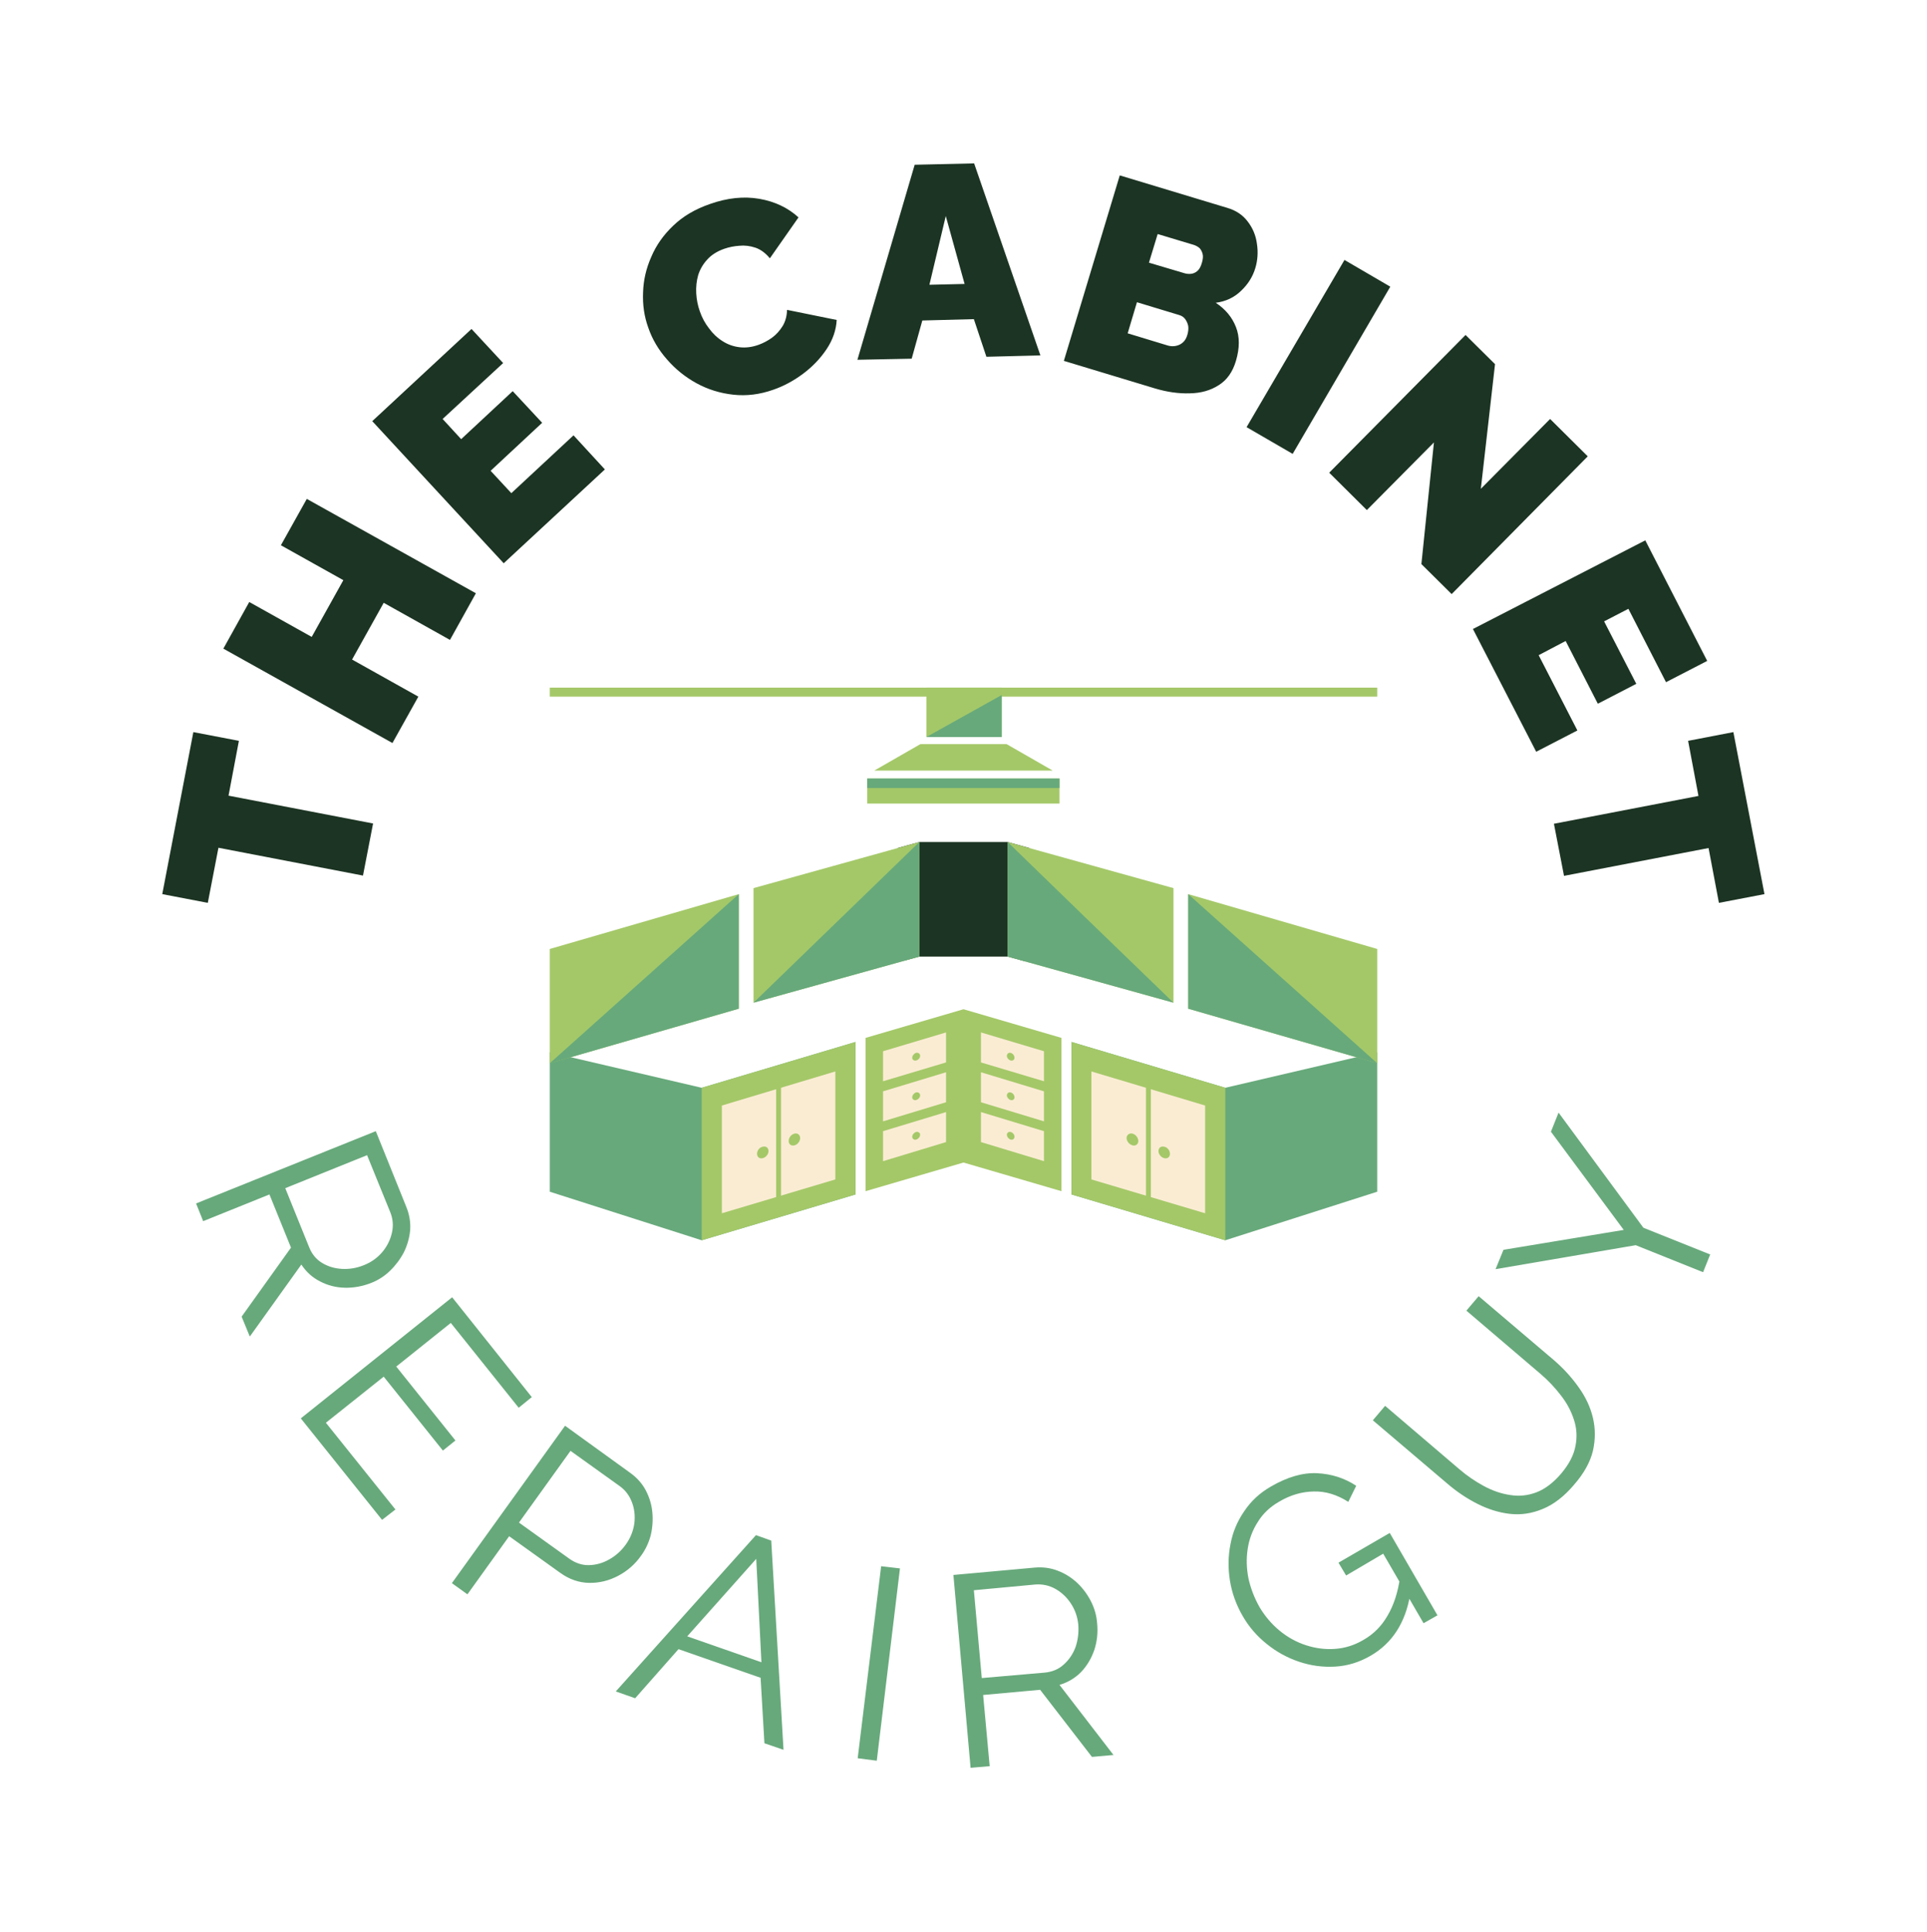 <svg viewBox="0 0 7.066 7.084" xmlns:xlink="http://www.w3.org/1999/xlink" version="1.1" xmlns="http://www.w3.org/2000/svg"><g transform="matrix(1,0,0,1,2.016,2.521)"><rect fill="#ffffff" y="-2.521" x="-2.025" height="7.084" width="7.084"></rect><g><path fill-rule="nonzero" fill="#1c3423" d="M -1.14 0.195 L -1.178 0.396 L -0.648 0.498 L -0.685 0.689 L -1.215 0.587 L -1.254 0.789 L -1.421 0.757 L -1.307 0.163 L -1.14 0.195 M -0.891 -0.692 L -0.271 -0.346 L -0.366 -0.175 L -0.609 -0.311 L -0.725 -0.103 L -0.482 0.033 L -0.577 0.203 L -1.197 -0.143 L -1.102 -0.314 L -0.873 -0.186 L -0.757 -0.394 L -0.986 -0.522 L -0.891 -0.692 M 0.087 -0.925 L 0.202 -0.8 L -0.169 -0.456 L -0.651 -0.977 L -0.287 -1.315 L -0.171 -1.19 L -0.393 -0.985 L -0.325 -0.911 L -0.136 -1.087 L -0.028 -0.971 L -0.217 -0.795 L -0.141 -0.713 L 0.087 -0.925 M 0.361 -1.32 Q 0.339 -1.381 0.342 -1.449 Q 0.344 -1.516 0.372 -1.579 Q 0.399 -1.643 0.453 -1.694 Q 0.506 -1.745 0.587 -1.773 Q 0.683 -1.807 0.769 -1.792 Q 0.854 -1.777 0.912 -1.724 L 0.807 -1.574 Q 0.783 -1.603 0.754 -1.613 Q 0.724 -1.623 0.695 -1.62 Q 0.666 -1.618 0.64 -1.609 Q 0.6 -1.595 0.577 -1.569 Q 0.554 -1.544 0.544 -1.512 Q 0.535 -1.48 0.537 -1.445 Q 0.539 -1.411 0.55 -1.38 Q 0.562 -1.345 0.584 -1.317 Q 0.605 -1.288 0.634 -1.27 Q 0.662 -1.252 0.696 -1.248 Q 0.73 -1.244 0.766 -1.257 Q 0.791 -1.266 0.815 -1.283 Q 0.838 -1.3 0.854 -1.326 Q 0.869 -1.351 0.87 -1.385 L 1.052 -1.348 Q 1.049 -1.292 1.015 -1.241 Q 0.981 -1.19 0.929 -1.151 Q 0.877 -1.112 0.819 -1.092 Q 0.745 -1.066 0.673 -1.074 Q 0.6 -1.082 0.538 -1.116 Q 0.476 -1.15 0.43 -1.203 Q 0.383 -1.256 0.361 -1.32 M 1.338 -1.917 L 1.556 -1.922 L 1.799 -1.218 L 1.601 -1.213 L 1.555 -1.351 L 1.366 -1.346 L 1.327 -1.206 L 1.128 -1.202 L 1.338 -1.917 M 1.521 -1.48 L 1.452 -1.729 L 1.392 -1.477 L 1.521 -1.48 M 2.516 -1.198 Q 2.498 -1.137 2.453 -1.109 Q 2.408 -1.08 2.347 -1.079 Q 2.286 -1.077 2.219 -1.097 L 1.885 -1.198 L 2.09 -1.878 L 2.484 -1.759 Q 2.532 -1.745 2.559 -1.709 Q 2.587 -1.673 2.593 -1.627 Q 2.6 -1.581 2.587 -1.538 Q 2.573 -1.491 2.535 -1.455 Q 2.497 -1.418 2.442 -1.411 Q 2.495 -1.376 2.516 -1.322 Q 2.537 -1.269 2.516 -1.198 M 2.338 -1.294 Q 2.343 -1.311 2.341 -1.326 Q 2.338 -1.34 2.33 -1.351 Q 2.322 -1.362 2.308 -1.366 L 2.153 -1.413 L 2.119 -1.299 L 2.267 -1.254 Q 2.282 -1.25 2.296 -1.253 Q 2.311 -1.256 2.322 -1.266 Q 2.333 -1.276 2.338 -1.294 M 2.229 -1.663 L 2.197 -1.558 L 2.325 -1.52 Q 2.337 -1.516 2.35 -1.517 Q 2.363 -1.518 2.374 -1.527 Q 2.385 -1.536 2.391 -1.557 Q 2.397 -1.577 2.394 -1.589 Q 2.391 -1.602 2.383 -1.611 Q 2.374 -1.619 2.362 -1.623 L 2.229 -1.663 M 2.555 -0.955 L 2.914 -1.568 L 3.082 -1.47 L 2.724 -0.857 L 2.555 -0.955 M 3.242 -0.899 L 2.996 -0.651 L 2.858 -0.788 L 3.358 -1.293 L 3.466 -1.186 L 3.414 -0.729 L 3.668 -0.985 L 3.806 -0.848 L 3.307 -0.343 L 3.196 -0.453 L 3.242 -0.899 M 3.768 0.157 L 3.617 0.235 L 3.385 -0.215 L 4.017 -0.54 L 4.244 -0.098 L 4.093 -0.02 L 3.955 -0.289 L 3.866 -0.243 L 3.984 -0.014 L 3.843 0.059 L 3.725 -0.171 L 3.626 -0.119 L 3.768 0.157 M 4.287 0.789 L 4.249 0.588 L 3.719 0.69 L 3.682 0.499 L 4.212 0.397 L 4.174 0.195 L 4.34 0.163 L 4.454 0.757 L 4.287 0.789"></path></g><g><path fill-rule="nonzero" fill="#67a97b" d="M -1.297 1.891 L -0.638 1.626 L -0.526 1.904 Q -0.509 1.946 -0.512 1.989 Q -0.516 2.031 -0.535 2.07 Q -0.555 2.108 -0.586 2.138 Q -0.616 2.167 -0.654 2.182 Q -0.702 2.201 -0.751 2.2 Q -0.8 2.199 -0.842 2.177 Q -0.884 2.156 -0.911 2.115 L -1.1 2.379 L -1.13 2.306 L -0.949 2.053 L -1.028 1.858 L -1.271 1.956 L -1.297 1.891 M -0.97 1.835 L -0.883 2.05 Q -0.868 2.089 -0.835 2.109 Q -0.802 2.129 -0.761 2.131 Q -0.72 2.133 -0.681 2.117 Q -0.641 2.101 -0.614 2.069 Q -0.588 2.038 -0.579 1.999 Q -0.57 1.96 -0.585 1.923 L -0.67 1.714 L -0.97 1.835 M -0.566 3.013 L -0.615 3.051 L -0.913 2.679 L -0.358 2.235 L -0.066 2.601 L -0.114 2.64 L -0.363 2.329 L -0.563 2.489 L -0.346 2.76 L -0.392 2.797 L -0.609 2.526 L -0.821 2.695 L -0.566 3.013 M -0.359 3.283 L 0.056 2.706 L 0.294 2.878 Q 0.332 2.905 0.352 2.943 Q 0.372 2.981 0.376 3.023 Q 0.38 3.066 0.37 3.108 Q 0.359 3.149 0.335 3.182 Q 0.302 3.229 0.251 3.256 Q 0.2 3.283 0.144 3.282 Q 0.088 3.281 0.038 3.245 L -0.149 3.111 L -0.302 3.324 L -0.359 3.283 M -0.113 3.061 L 0.071 3.193 Q 0.106 3.218 0.144 3.217 Q 0.183 3.216 0.218 3.196 Q 0.254 3.176 0.279 3.141 Q 0.304 3.106 0.31 3.064 Q 0.315 3.022 0.301 2.986 Q 0.287 2.949 0.256 2.927 L 0.076 2.798 L -0.113 3.061 M 0.756 3.107 L 0.812 3.127 L 0.857 3.894 L 0.787 3.87 L 0.773 3.63 L 0.472 3.525 L 0.313 3.705 L 0.242 3.68 L 0.756 3.107 M 0.776 3.573 L 0.757 3.194 L 0.504 3.478 L 0.776 3.573 M 1.129 3.925 L 1.215 3.221 L 1.284 3.229 L 1.199 3.934 L 1.129 3.925 M 1.543 3.96 L 1.48 3.253 L 1.778 3.226 Q 1.824 3.222 1.864 3.238 Q 1.903 3.253 1.935 3.283 Q 1.966 3.313 1.985 3.351 Q 2.004 3.389 2.007 3.43 Q 2.012 3.48 1.997 3.527 Q 1.981 3.574 1.949 3.608 Q 1.916 3.642 1.869 3.656 L 2.067 3.913 L 1.988 3.92 L 1.798 3.674 L 1.589 3.693 L 1.613 3.954 L 1.543 3.96 M 1.584 3.631 L 1.815 3.611 Q 1.857 3.607 1.885 3.581 Q 1.914 3.555 1.928 3.517 Q 1.941 3.478 1.938 3.436 Q 1.934 3.393 1.911 3.358 Q 1.889 3.324 1.854 3.304 Q 1.82 3.285 1.78 3.288 L 1.555 3.309 L 1.584 3.631 M 3.01 3.549 Q 2.948 3.585 2.88 3.589 Q 2.812 3.593 2.747 3.571 Q 2.682 3.549 2.629 3.506 Q 2.575 3.463 2.541 3.404 Q 2.505 3.342 2.494 3.274 Q 2.483 3.205 2.496 3.14 Q 2.508 3.075 2.546 3.02 Q 2.583 2.964 2.644 2.929 Q 2.735 2.876 2.814 2.88 Q 2.893 2.884 2.957 2.926 L 2.928 2.985 Q 2.865 2.945 2.801 2.947 Q 2.736 2.948 2.675 2.984 Q 2.624 3.013 2.596 3.059 Q 2.567 3.104 2.559 3.158 Q 2.551 3.211 2.562 3.266 Q 2.574 3.32 2.602 3.37 Q 2.632 3.421 2.677 3.458 Q 2.721 3.494 2.774 3.511 Q 2.827 3.528 2.88 3.524 Q 2.934 3.52 2.982 3.492 Q 3.039 3.46 3.072 3.402 Q 3.106 3.345 3.118 3.26 L 3.155 3.324 Q 3.129 3.48 3.01 3.549 M 3.056 3.175 L 2.92 3.255 L 2.892 3.208 L 3.08 3.099 L 3.255 3.401 L 3.204 3.43 L 3.056 3.175 M 3.756 2.922 Q 3.702 2.986 3.641 3.011 Q 3.581 3.036 3.52 3.029 Q 3.46 3.022 3.401 2.992 Q 3.342 2.962 3.291 2.918 L 3.018 2.686 L 3.063 2.633 L 3.336 2.866 Q 3.377 2.901 3.425 2.927 Q 3.473 2.953 3.522 2.96 Q 3.571 2.968 3.618 2.95 Q 3.665 2.932 3.708 2.882 Q 3.752 2.83 3.761 2.78 Q 3.771 2.73 3.755 2.683 Q 3.74 2.636 3.707 2.594 Q 3.674 2.551 3.633 2.516 L 3.361 2.284 L 3.406 2.231 L 3.679 2.463 Q 3.733 2.509 3.772 2.564 Q 3.811 2.618 3.825 2.677 Q 3.839 2.736 3.825 2.798 Q 3.81 2.86 3.756 2.922 M 3.497 2.061 L 3.938 1.988 L 3.671 1.628 L 3.699 1.558 L 4.01 1.98 L 4.255 2.078 L 4.229 2.143 L 3.982 2.044 L 3.468 2.132 L 3.497 2.061"></path></g><g clip-path="url(#SvgjsClipPath1003)"><g clip-path="url(#SvgjsClipPath10013cefe05e-7f1e-4ec1-8fde-5d0c12014ce1)"><path fill-rule="evenodd" transform="matrix(1,0,0,1,0,0)" fill="#1c3423" d="M 1.679 0.566 L 1.355 0.566 L 1.275 0.588 L 1.303 1 L 1.355 0.986 L 1.679 0.986 L 1.745 1.004 L 1.759 0.588 L 1.679 0.566 Z"></path></g><g clip-path="url(#SvgjsClipPath10013cefe05e-7f1e-4ec1-8fde-5d0c12014ce1)"><path fill-rule="evenodd" transform="matrix(1,0,0,1,0,0)" fill="#a4c868" d="M 1.876 1.284 L 1.517 1.179 L 1.517 1.741 L 1.876 1.846 L 1.876 1.284 Z"></path></g><g clip-path="url(#SvgjsClipPath10013cefe05e-7f1e-4ec1-8fde-5d0c12014ce1)"><path fill-rule="evenodd" transform="matrix(1,0,0,1,0,0)" fill="#67a97b" d="M 2.477 1.467 L 3.034 1.337 L 3.034 1.848 L 2.477 2.026 L 1.913 1.858 L 1.913 1.299 L 2.477 1.467 Z"></path></g><g clip-path="url(#SvgjsClipPath10013cefe05e-7f1e-4ec1-8fde-5d0c12014ce1)"><path fill-rule="evenodd" transform="matrix(1,0,0,1,0,0)" fill="#a4c868" d="M 2.477 1.467 L 1.913 1.299 L 1.913 1.858 L 2.477 2.026 L 2.477 1.467 Z"></path></g><g clip-path="url(#SvgjsClipPath10013cefe05e-7f1e-4ec1-8fde-5d0c12014ce1)"><path fill-rule="evenodd" transform="matrix(1,0,0,1,0,0)" fill="#faecd3" d="M 2.403 1.532 L 2.403 1.927 L 1.986 1.803 L 1.986 1.407 L 2.403 1.532 Z"></path></g><g clip-path="url(#SvgjsClipPath10013cefe05e-7f1e-4ec1-8fde-5d0c12014ce1)"><path fill-rule="nonzero" transform="matrix(1,0,0,1,0,0)" fill="#a4c868" d="M 2.186 1.425 L 2.204 1.425 L 2.204 1.918 L 2.186 1.918 Z"></path></g><g clip-path="url(#SvgjsClipPath10013cefe05e-7f1e-4ec1-8fde-5d0c12014ce1)"><path fill-rule="evenodd" transform="matrix(1,0,0,1,0,0)" fill="#a4c868" d="M 2.137 1.635 C 2.125 1.632 2.115 1.64 2.115 1.651 C 2.115 1.663 2.125 1.675 2.137 1.678 C 2.148 1.681 2.158 1.674 2.158 1.662 C 2.158 1.65 2.148 1.638 2.137 1.635"></path></g><g clip-path="url(#SvgjsClipPath10013cefe05e-7f1e-4ec1-8fde-5d0c12014ce1)"><path fill-rule="evenodd" transform="matrix(1,0,0,1,0,0)" fill="#a4c868" d="M 2.253 1.683 C 2.241 1.68 2.232 1.687 2.232 1.699 C 2.232 1.71 2.241 1.722 2.253 1.725 C 2.265 1.728 2.274 1.721 2.274 1.709 C 2.274 1.697 2.265 1.685 2.253 1.683"></path></g><g clip-path="url(#SvgjsClipPath10013cefe05e-7f1e-4ec1-8fde-5d0c12014ce1)"><path fill-rule="evenodd" transform="matrix(1,0,0,1,0,0)" fill="#faecd3" d="M 1.812 1.333 L 1.581 1.264 L 1.581 1.374 L 1.812 1.443 L 1.812 1.333 Z"></path></g><g clip-path="url(#SvgjsClipPath10013cefe05e-7f1e-4ec1-8fde-5d0c12014ce1)"><path fill-rule="evenodd" transform="matrix(1,0,0,1,0,0)" fill="#faecd3" d="M 1.812 1.48 L 1.581 1.41 L 1.581 1.52 L 1.812 1.59 L 1.812 1.48 Z"></path></g><g clip-path="url(#SvgjsClipPath10013cefe05e-7f1e-4ec1-8fde-5d0c12014ce1)"><path fill-rule="evenodd" transform="matrix(1,0,0,1,0,0)" fill="#faecd3" d="M 1.812 1.626 L 1.581 1.556 L 1.581 1.666 L 1.812 1.736 L 1.812 1.626 Z"></path></g><g clip-path="url(#SvgjsClipPath10013cefe05e-7f1e-4ec1-8fde-5d0c12014ce1)"><path fill-rule="evenodd" transform="matrix(1,0,0,1,0,0)" fill="#a4c868" d="M 1.69 1.339 C 1.683 1.337 1.676 1.342 1.676 1.35 C 1.676 1.358 1.683 1.365 1.69 1.367 C 1.698 1.369 1.704 1.364 1.704 1.357 C 1.704 1.349 1.698 1.341 1.69 1.339"></path></g><g clip-path="url(#SvgjsClipPath10013cefe05e-7f1e-4ec1-8fde-5d0c12014ce1)"><path fill-rule="evenodd" transform="matrix(1,0,0,1,0,0)" fill="#a4c868" d="M 1.69 1.484 C 1.683 1.482 1.676 1.487 1.676 1.495 C 1.676 1.502 1.683 1.51 1.69 1.512 C 1.698 1.514 1.704 1.509 1.704 1.502 C 1.704 1.494 1.698 1.486 1.69 1.484"></path></g><g clip-path="url(#SvgjsClipPath10013cefe05e-7f1e-4ec1-8fde-5d0c12014ce1)"><path fill-rule="evenodd" transform="matrix(1,0,0,1,0,0)" fill="#a4c868" d="M 1.69 1.629 C 1.683 1.627 1.676 1.632 1.676 1.639 C 1.676 1.647 1.683 1.655 1.69 1.657 C 1.698 1.659 1.704 1.654 1.704 1.646 C 1.704 1.639 1.698 1.631 1.69 1.629"></path></g><g clip-path="url(#SvgjsClipPath10013cefe05e-7f1e-4ec1-8fde-5d0c12014ce1)"><path fill-rule="evenodd" transform="matrix(1,0,0,1,0,0)" fill="#67a97b" d="M 0.557 1.467 L 0 1.337 L 0 1.848 L 0.557 2.026 L 1.121 1.858 L 1.121 1.299 L 0.557 1.467 Z"></path></g><g clip-path="url(#SvgjsClipPath10013cefe05e-7f1e-4ec1-8fde-5d0c12014ce1)"><path fill-rule="evenodd" transform="matrix(1,0,0,1,0,0)" fill="#a4c868" d="M 1.158 1.284 L 1.517 1.179 L 1.517 1.741 L 1.158 1.846 L 1.158 1.284 Z"></path></g><g clip-path="url(#SvgjsClipPath10013cefe05e-7f1e-4ec1-8fde-5d0c12014ce1)"><path fill-rule="evenodd" transform="matrix(1,0,0,1,0,0)" fill="#a4c868" d="M 0.557 1.467 L 1.121 1.299 L 1.121 1.858 L 0.557 2.026 L 0.557 1.467 Z"></path></g><g clip-path="url(#SvgjsClipPath10013cefe05e-7f1e-4ec1-8fde-5d0c12014ce1)"><path fill-rule="evenodd" transform="matrix(1,0,0,1,0,0)" fill="#faecd3" d="M 0.631 1.532 L 0.631 1.927 L 1.047 1.803 L 1.047 1.407 L 0.631 1.532 Z"></path></g><g clip-path="url(#SvgjsClipPath10013cefe05e-7f1e-4ec1-8fde-5d0c12014ce1)"><path fill-rule="nonzero" transform="matrix(1,0,0,1,0,0)" fill="#a4c868" d="M 0.83 1.425 L 0.848 1.425 L 0.848 1.918 L 0.83 1.918 Z"></path></g><g clip-path="url(#SvgjsClipPath10013cefe05e-7f1e-4ec1-8fde-5d0c12014ce1)"><path fill-rule="evenodd" transform="matrix(1,0,0,1,0,0)" fill="#a4c868" d="M 0.897 1.635 C 0.909 1.632 0.918 1.64 0.918 1.651 C 0.918 1.663 0.909 1.675 0.897 1.678 C 0.885 1.681 0.876 1.674 0.876 1.662 C 0.876 1.65 0.885 1.638 0.897 1.635"></path></g><g clip-path="url(#SvgjsClipPath10013cefe05e-7f1e-4ec1-8fde-5d0c12014ce1)"><path fill-rule="evenodd" transform="matrix(1,0,0,1,0,0)" fill="#a4c868" d="M 0.781 1.683 C 0.793 1.68 0.802 1.687 0.802 1.699 C 0.802 1.71 0.793 1.722 0.781 1.725 C 0.769 1.728 0.76 1.721 0.76 1.709 C 0.76 1.697 0.769 1.685 0.781 1.683"></path></g><g clip-path="url(#SvgjsClipPath10013cefe05e-7f1e-4ec1-8fde-5d0c12014ce1)"><path fill-rule="evenodd" transform="matrix(1,0,0,1,0,0)" fill="#faecd3" d="M 1.222 1.48 L 1.453 1.41 L 1.453 1.52 L 1.222 1.59 L 1.222 1.48 Z"></path></g><g clip-path="url(#SvgjsClipPath10013cefe05e-7f1e-4ec1-8fde-5d0c12014ce1)"><path fill-rule="evenodd" transform="matrix(1,0,0,1,0,0)" fill="#faecd3" d="M 1.222 1.626 L 1.453 1.556 L 1.453 1.666 L 1.222 1.736 L 1.222 1.626 Z"></path></g><g clip-path="url(#SvgjsClipPath10013cefe05e-7f1e-4ec1-8fde-5d0c12014ce1)"><path fill-rule="evenodd" transform="matrix(1,0,0,1,0,0)" fill="#a4c868" d="M 1.343 1.629 C 1.351 1.627 1.358 1.632 1.358 1.639 C 1.358 1.647 1.351 1.655 1.343 1.657 C 1.336 1.659 1.329 1.654 1.329 1.646 C 1.329 1.639 1.336 1.631 1.343 1.629"></path></g><g clip-path="url(#SvgjsClipPath10013cefe05e-7f1e-4ec1-8fde-5d0c12014ce1)"><path fill-rule="evenodd" transform="matrix(1,0,0,1,0,0)" fill="#faecd3" d="M 1.222 1.333 L 1.453 1.264 L 1.453 1.374 L 1.222 1.443 L 1.222 1.333 Z"></path></g><g clip-path="url(#SvgjsClipPath10013cefe05e-7f1e-4ec1-8fde-5d0c12014ce1)"><path fill-rule="evenodd" transform="matrix(1,0,0,1,0,0)" fill="#a4c868" d="M 1.343 1.339 C 1.351 1.337 1.358 1.342 1.358 1.35 C 1.358 1.358 1.351 1.365 1.343 1.367 C 1.336 1.369 1.329 1.364 1.329 1.357 C 1.329 1.349 1.336 1.341 1.343 1.339"></path></g><g clip-path="url(#SvgjsClipPath10013cefe05e-7f1e-4ec1-8fde-5d0c12014ce1)"><path fill-rule="evenodd" transform="matrix(1,0,0,1,0,0)" fill="#a4c868" d="M 1.343 1.484 C 1.351 1.482 1.358 1.487 1.358 1.495 C 1.358 1.502 1.351 1.51 1.343 1.512 C 1.336 1.514 1.329 1.509 1.329 1.502 C 1.329 1.494 1.336 1.486 1.343 1.484"></path></g><g clip-path="url(#SvgjsClipPath10013cefe05e-7f1e-4ec1-8fde-5d0c12014ce1)"><path fill-rule="evenodd" transform="matrix(1,0,0,1,0,0)" fill="#a4c868" d="M 0.693 0.757 L 0 0.958 L 0 1.377 L 0.693 1.177 L 0.693 0.757 Z"></path></g><g clip-path="url(#SvgjsClipPath10013cefe05e-7f1e-4ec1-8fde-5d0c12014ce1)"><path fill-rule="evenodd" transform="matrix(1,0,0,1,0,0)" fill="#67a97b" d="M 0.693 0.757 L 0 1.377 L 0.693 1.177 L 0.693 0.757 Z"></path></g><g clip-path="url(#SvgjsClipPath10013cefe05e-7f1e-4ec1-8fde-5d0c12014ce1)"><path fill-rule="evenodd" transform="matrix(1,0,0,1,0,0)" fill="#a4c868" d="M 1.355 0.566 L 0.747 0.735 L 0.747 1.155 L 1.355 0.986 L 1.355 0.566 Z"></path></g><g clip-path="url(#SvgjsClipPath10013cefe05e-7f1e-4ec1-8fde-5d0c12014ce1)"><path fill-rule="evenodd" transform="matrix(1,0,0,1,0,0)" fill="#a4c868" d="M 2.341 0.757 L 3.034 0.958 L 3.034 1.377 L 2.341 1.177 L 2.341 0.757 Z"></path></g><g clip-path="url(#SvgjsClipPath10013cefe05e-7f1e-4ec1-8fde-5d0c12014ce1)"><path fill-rule="evenodd" transform="matrix(1,0,0,1,0,0)" fill="#67a97b" d="M 2.341 0.757 L 3.034 1.377 L 2.341 1.177 L 2.341 0.757 Z"></path></g><g clip-path="url(#SvgjsClipPath10013cefe05e-7f1e-4ec1-8fde-5d0c12014ce1)"><path fill-rule="evenodd" transform="matrix(1,0,0,1,0,0)" fill="#a4c868" d="M 1.679 0.566 L 2.287 0.735 L 2.287 1.155 L 1.679 0.986 L 1.679 0.566 Z"></path></g><g clip-path="url(#SvgjsClipPath10013cefe05e-7f1e-4ec1-8fde-5d0c12014ce1)"><path fill-rule="evenodd" transform="matrix(1,0,0,1,0,0)" fill="#67a97b" d="M 1.355 0.566 L 0.747 1.155 L 1.355 0.986 L 1.355 0.566 Z"></path></g><g clip-path="url(#SvgjsClipPath10013cefe05e-7f1e-4ec1-8fde-5d0c12014ce1)"><path fill-rule="evenodd" transform="matrix(1,0,0,1,0,0)" fill="#67a97b" d="M 1.679 0.566 L 1.954 0.833 L 2.287 1.155 L 1.679 0.986 L 1.679 0.566 Z"></path></g><g clip-path="url(#SvgjsClipPath10013cefe05e-7f1e-4ec1-8fde-5d0c12014ce1)"><path fill-rule="nonzero" transform="matrix(1,0,0,1,0,0)" fill="#a4c868" d="M 0 -1.3472838427424411e-16 L 3.034 -1.3472838427424411e-16 L 3.034 0.033 L 0 0.033 Z"></path></g><g clip-path="url(#SvgjsClipPath10013cefe05e-7f1e-4ec1-8fde-5d0c12014ce1)"><path fill-rule="nonzero" transform="matrix(1,0,0,1,0,0)" fill="#a4c868" d="M 1.381 -1.3472838427424411e-16 L 1.657 -1.3472838427424411e-16 L 1.657 0.181 L 1.381 0.181 Z"></path></g><g clip-path="url(#SvgjsClipPath10013cefe05e-7f1e-4ec1-8fde-5d0c12014ce1)"><path fill-rule="evenodd" transform="matrix(1,0,0,1,0,0)" fill="#a4c868" d="M 1.869 0.333 L 1.869 0.425 L 1.517 0.425 L 1.164 0.425 L 1.164 0.333 L 1.869 0.333 Z"></path></g><g clip-path="url(#SvgjsClipPath10013cefe05e-7f1e-4ec1-8fde-5d0c12014ce1)"><path fill-rule="evenodd" transform="matrix(1,0,0,1,0,0)" fill="#a4c868" d="M 1.19 0.304 L 1.359 0.207 L 1.517 0.207 L 1.675 0.207 L 1.844 0.304 L 1.19 0.304 Z"></path></g><g clip-path="url(#SvgjsClipPath10013cefe05e-7f1e-4ec1-8fde-5d0c12014ce1)"><path fill-rule="evenodd" transform="matrix(1,0,0,1,0,0)" fill="#67a97b" d="M 1.869 0.333 L 1.869 0.368 L 1.517 0.368 L 1.164 0.368 L 1.164 0.333 L 1.869 0.333 Z"></path></g><g clip-path="url(#SvgjsClipPath10013cefe05e-7f1e-4ec1-8fde-5d0c12014ce1)"><path fill-rule="evenodd" transform="matrix(1,0,0,1,0,0)" fill="#67a97b" d="M 1.657 0.027 L 1.657 0.181 L 1.381 0.181 L 1.657 0.027 Z"></path></g></g></g><defs><clipPath id="SvgjsClipPath1003"><path d="M 0 0 h 3.034 v 2.026 h -3.034 Z"></path></clipPath><clipPath id="SvgjsClipPath10013cefe05e-7f1e-4ec1-8fde-5d0c12014ce1"><path d="M 0 -1.3472838427424411e-16 L 3.034 -1.3472838427424411e-16 L 3.034 2.026 L 0 2.026 Z"></path></clipPath></defs></svg>